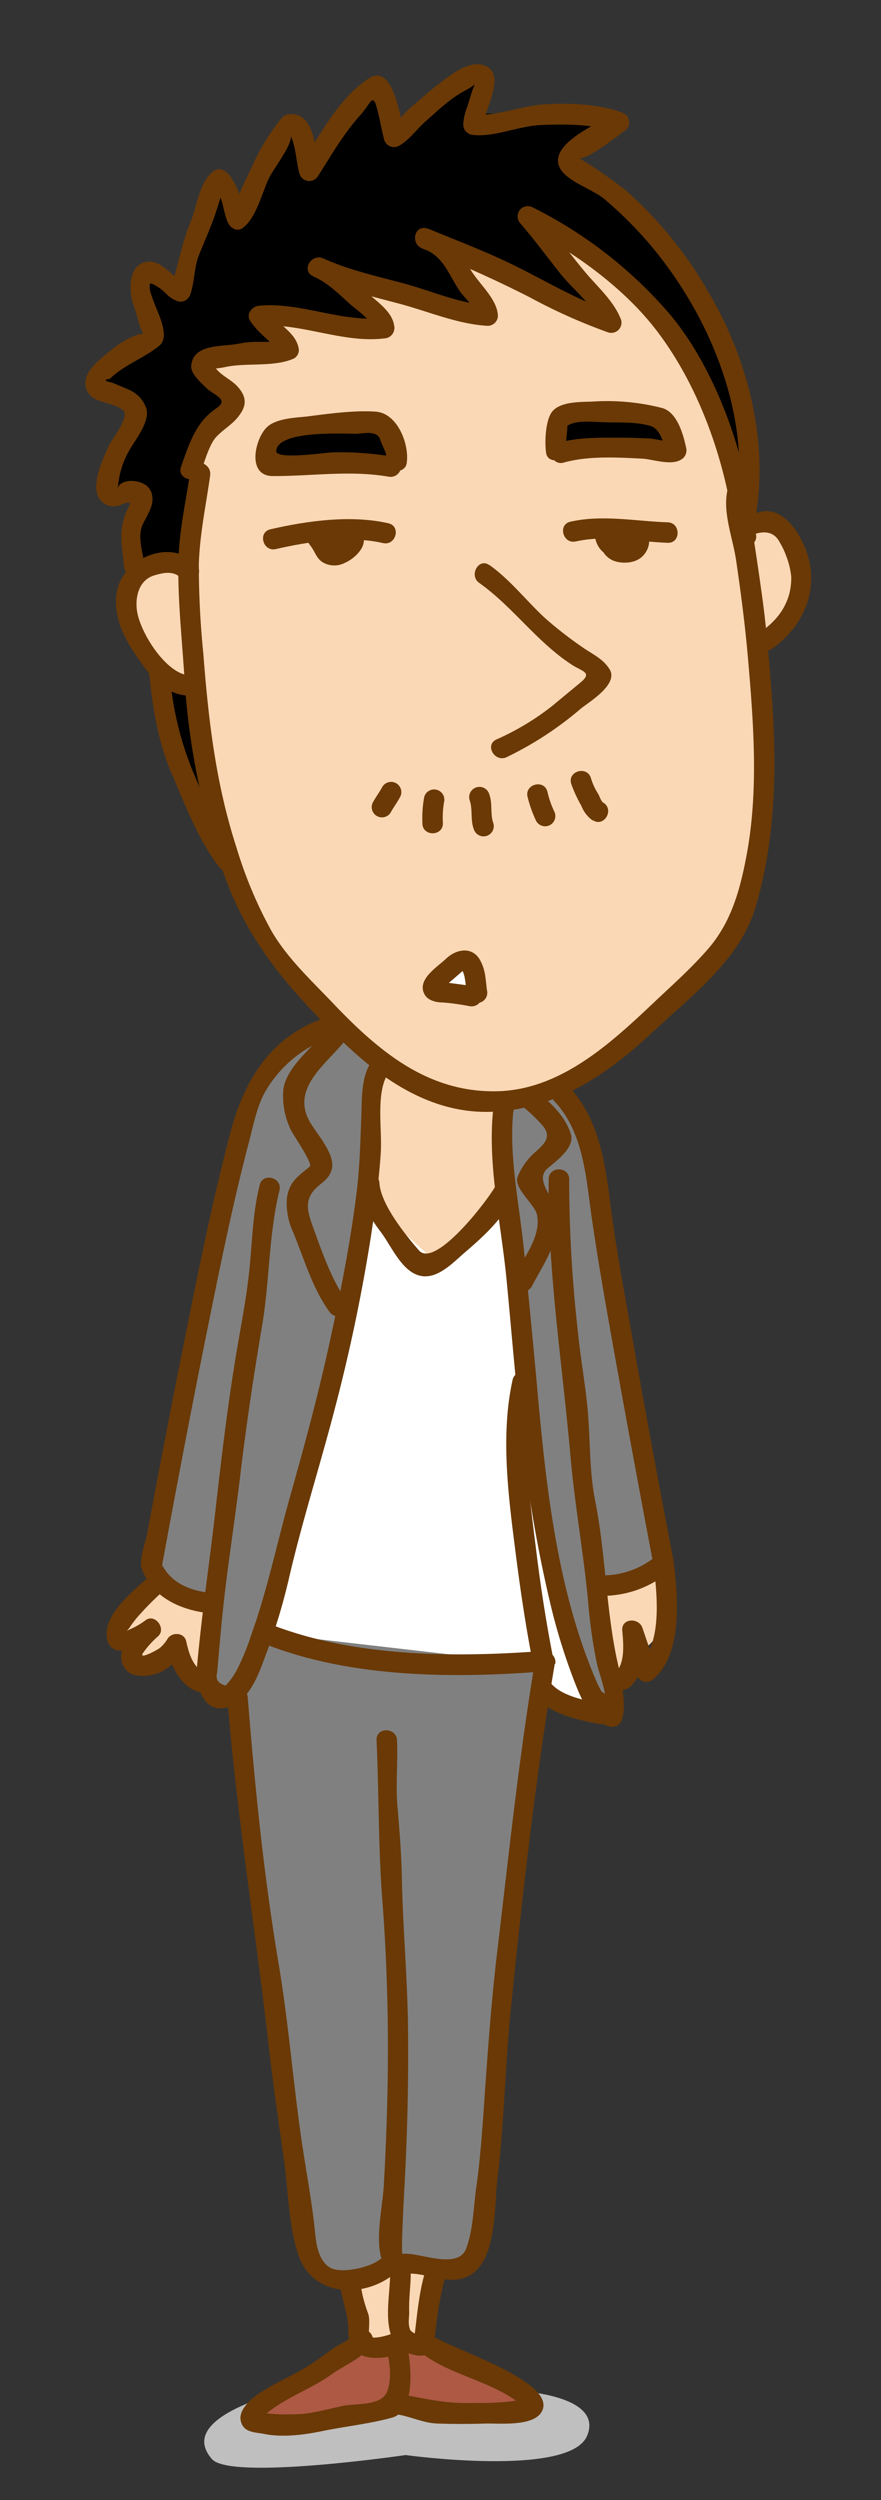 <svg id="レイヤー_1" data-name="レイヤー 1" xmlns="http://www.w3.org/2000/svg" viewBox="0 0 172 487.61"><rect x="0" y="0" width="172" height="487.61" fill="#333333" stroke="none"/><defs><style>.cls-1{fill:#fff;}.cls-2{fill:#fbd8b5;}.cls-3{fill:gray;}.cls-4{fill:#bfbfbf;}.cls-5{fill:#ad5944;}.cls-6{fill:#6a3906;}</style></defs><title>ダニエル</title><path class="cls-1" d="M97.36,278l13.33,7,3.67,40.34s3,8-3.34,6-16-5-16.33-6S80,300.62,80,300.62"/><path class="cls-2" d="M36.31,301.93l8.28,12.22S41.8,327,38,325.4s-3.58-4.78-3.58-4.78-6.93,6.68-7.4,4.05,2.4-7,2.4-7-6.8,4.73-6.59,1.5S41.3,300.36,41.3,300.36"/><path class="cls-2" d="M126.58,300.75s6.73,16-.72,20.71l-2.54-.81s-3.13,18-10.13-3.92-2.56-30-2.56-30"/><path class="cls-3" d="M44.59,314.15S27.1,313.65,30,298.92s16-74.86,16-74.86S45.55,201.32,77.63,197"/><path class="cls-3" d="M101,206.28s10.64,5.89,13.75,17.78,13.92,74.23,13.92,74.23,2,8.57-3.27,10.17-32.47.45-32.47.45"/><path class="cls-4" d="M100.47,466.26s17.57.64,14.15,8.81-35.43,3.75-35.43,3.75-34.18,5-37.82.78c-8.91-10.25,24.94-15.73,24.94-15.73"/><path class="cls-1" d="M92,228.17l11.16,8.51,3,26.12,6.72,56.33s-1.57,3-7.8,3.74-22.68,5.32-22.68,5.32L46.79,316.71l10-67.5,4.68-17.15"/><path class="cls-3" d="M74.54,200.09l-2,16.22-4,33.36L58.33,293.19s-11.24,41.47-15.93,38-1.1-30.84-1.1-30.84l9.76-65.12,2.18-25.6s8.72-9.3,15.1-9.41"/><polygon class="cls-2" points="85.7 442.56 81.59 457.07 76.21 456.59 70.5 456.12 68.77 443.49 77 442.2 85.7 442.56"/><path class="cls-2" d="M75.13,203.52c-1.81,3.55-1.39,32.26-1.39,32.26l11.75,10.7,13.06-12.67,1.38-25.89"/><path class="cls-3" d="M119.06,332.6l-2.78-19.09-2-33.77-3.16-20.09-1.23-33-11.23-11L98.88,230l3,33.09,4.92,43.8S110.55,334.06,119.06,332.6Z"/><polygon class="cls-3" points="105.75 324.74 43.9 317.61 47.02 344.12 61.8 442.09 68.77 443.49 77 442.2 91.43 442.24 99.05 374.64 105.75 324.74"/><path class="cls-5" d="M86.19,459.05l17.13,9.48s-2.91,2.7-3.46,2.61-21.62-1.08-21.62-1.08-17,2.33-17.32,2.34-11.05-.16-11.18-.48,4.22-5.13,4.41-5.46,14.74-8.53,14.74-8.53"/><path class="cls-6" d="M75.44,209.93c-2,3.94-.82,10.55-1.1,14.86-.34,5.34-1.06,10.65-1.86,15.94A339,339,0,0,1,65.3,275c-2.9,11.12-6.44,22.13-9,33.32a116.32,116.32,0,0,1-4.39,14.38c-1.1,2.94-2.46,7-5.08,9C41,335.93,38,330.42,38.47,325c.9-10.11,2.42-20.12,3.57-30.21s2.34-20.21,4-30.26c.93-5.67,2.08-11.25,2.66-17,.55-5.54.65-11,2-16.42.62-2.5,4.48-1.44,3.86,1.06-2.11,8.55-1.91,17.63-3.38,26.32-1.64,9.67-3.08,19.3-4.24,29-1.08,9.08-2.56,18.14-3.49,27.23-.39,3.82-.72,7.68-1.06,11.51-.36,1.28.2,2.12,1.66,2.51a13.56,13.56,0,0,0,2.44-3.54A44.48,44.48,0,0,0,49,319c3.12-8.59,5-17.73,7.47-26.53,2.79-9.89,5.5-19.83,7.71-29.87s4.2-20,5.45-30.1c.61-4.93.72-9.81.91-14.77.11-3.2,0-6.94,1.47-9.83,1.19-2.29,4.64-.27,3.45,2Z"/><path class="cls-6" d="M67.25,203.1c-3.58,4.45-10.25,9-6.94,15.37,1.23,2.39,5.33,6.64,4.44,9.67-.44,1.49-1.35,2.12-2.54,3.12-2.88,2.41-2.31,4.76-1.12,8,1.76,4.84,3.66,10.48,6.71,14.62,1.54,2.08-1.94,4.07-3.45,2-3.32-4.51-5-10.42-7.12-15.57A13.42,13.42,0,0,1,56,233.77c.46-3.25,2-4.21,4.47-6.24.68-.57-3.11-6-3.61-7A15.17,15.17,0,0,1,55.29,213c.14-4.76,6.43-9.34,9.13-12.69,1.62-2,4.43.84,2.83,2.83Z"/><path class="cls-6" d="M100.5,232.76c-2,4.63-5.82,8.14-9.58,11.37-2.38,2-5.56,5.61-9.09,4.64s-5.51-5.93-7.55-8.57-4-6.17-4.21-9.51c-.16-2.58,3.84-2.56,4,0,.25,4.18,5.07,10.15,7.72,13.18,3.26,3.74,14.23-10.74,15.26-13.13s4.46-.33,3.45,2Z"/><path class="cls-6" d="M108.31,324.49c-3.75,22.22-6.29,44.79-8.56,67.21-1.13,11.1-1.29,22.27-2.64,33.35-.7,5.68.08,18.07-7.4,19.46-3.58.67-7.43-1.54-10.94-1a3.85,3.85,0,0,1-4.32-3.05c-1.18-4.26.25-10,.49-14.37q.54-9.57.73-19.16c.21-12-.09-24.09-1-36-.84-10.5-.66-21-1.16-31.53-.12-2.58,3.88-2.57,4,0,.2,4.29-.28,8.53.08,12.83.39,4.59.77,9.15.86,13.75.18,9.88,1.1,19.72,1.21,29.61q.16,15.3-.68,30.55c-.06,1.12-.76,13.5-.39,13.44,3-.43,10.83,3.28,12.43-1.06,1.41-3.84,1.4-8.11,2-12.12.73-5.31,1.12-10.64,1.49-16,.69-10,1.39-19.92,2.58-29.87,2.27-19,4.26-38.14,7.46-57.06.43-2.54,4.28-1.46,3.85,1.07Z"/><path class="cls-6" d="M77,443.47c-6.11,4.95-16,4.39-18.71-3.58-2-5.8-2-12.82-2.88-18.87-1-6.89-2-13.78-2.8-20.7C50,377.14,46.22,354.19,44.36,331c-.21-2.57,3.79-2.55,4,0,1.39,17.28,3.12,34.64,6,51.78,2,11.73,2.87,23.66,4.63,35.44.84,5.62,1.93,11.27,2.49,16.93.24,2.4.58,5.37,2.67,6.94s8.1.15,10-1.4,4.83,1.21,2.82,2.83Z"/><path class="cls-6" d="M87,443.79A66,66,0,0,0,85.11,454c-.32,2.28-.26,5.88-3.61,5.4-8.34-1.22-5.07-11.2-5.33-17-.12-2.58,3.88-2.57,4,0,.13,2.86-.4,5.67-.28,8.53,0,1.22-.3,2.34.22,3.54a2.38,2.38,0,0,0,1.29.76c1,.15.86.54-.57,1.15.58-4.55.92-9.31,2.3-13.72.76-2.46,4.63-1.41,3.86,1.06Z"/><path class="cls-6" d="M79.36,458.22c-2.51,1.65-6.86,2.34-9.53.78-1.69-1-1.82-3.11-1.85-4.85,0-2.86-1.21-5.47-1.54-8.33-.29-2.57,3.71-2.54,4,0a26.93,26.93,0,0,0,1.44,5.42c.4,1.22.08,2.87.15,4.13s4.37,0,5.31-.6c2.16-1.43,4.16,2,2,3.45Z"/><path class="cls-6" d="M79.36,457c.82,3.28,2.07,13.19-2.87,14.54-4.44,1.21-9,1.67-13.54,2.6-3.53.73-7.72,1.28-11.27.58-2-.39-4.24-.24-4.7-2.69-.36-2,1.86-4,3.28-5,3.16-2.2,6.75-3.63,10-5.65,1.73-1.07,3.34-2.36,5-3.5,1.1-.74,3.09-1.47,3.79-2.64,1.32-2.21,4.78-.2,3.45,2-1.6,2.67-5.19,4-7.69,5.79-4.15,3-9.31,4.64-13.15,8-1.23-.49-1.39-.64-.5-.46a32.85,32.85,0,0,0,5.86.3c3.37.07,6.83-1,10.12-1.67,2.43-.48,7.31.08,8.43-2.75,1-2.52.51-5.88-.11-8.39s3.23-3.57,3.85-1.06Z"/><path class="cls-6" d="M84.29,455.42c2.89,2.49,24.94,9,21.44,15-1.7,2.9-8.36,2.18-11,2.26-3.06.1-6.16.1-9.22,0-2.73-.06-5.08-1.27-7.68-1.74s-1.45-4.31,1.07-3.86c4.17.75,7.65,1.6,12,1.59,1.93,0,3.85,0,5.78-.07,1.29-.06,2.56-.18,3.83-.36s1.35-.18.7.32c-5.94-4.48-14.08-5.44-19.75-10.32-2-1.68.88-4.5,2.82-2.83Z"/><path class="cls-6" d="M100.2,216.86c-.86,8.88,1.23,18.15,2.1,27,.92,9.28,1.84,18.57,2.67,27.87,1.7,18.87,4,39.33,11.76,56.83l.69,1.33c1.48.88,1.75,1.79.79,2.72.3-2.45-1.11-5.73-1.67-8.12A99.49,99.49,0,0,1,114.79,312c-.92-9.42-2.6-18.71-3.43-28.14-1.57-17.92-4.45-35.84-4.24-53.86,0-2.58,4-2.58,4,0a264.83,264.83,0,0,0,1.68,29.51c.49,5,1.38,9.92,1.88,14.9.6,6.06.32,12.43,1.54,18.41,2,10.11,2.07,20.54,4.18,30.64.5,2.35,4.3,17.08-3.27,12.43-2.23-1.37-3.77-4.88-4.68-7.16A117.36,117.36,0,0,1,107.74,314,259.91,259.91,0,0,1,102,281.33c-1.26-10.6-2.09-21.27-3.12-31.9s-3.66-22-2.64-32.57c.24-2.54,4.24-2.57,4,0Z"/><path class="cls-6" d="M103.63,216.55l-.53-.1,1.94-3.34c2.65,2.07,5.42,4.8,6.41,8.09.82,2.69-3,5.32-4.62,6.75-2.75,2.44,2.21,6.45,2.17,9.49,0,5.07-2.87,9.05-5.15,13.39-1.2,2.28-4.65.26-3.45-2,1.85-3.52,5.37-7.8,4.41-12-.45-2-4.66-5.15-3.73-7.38a12.79,12.79,0,0,1,3.45-4.78c1.93-1.72,3.32-3.11,1.18-5.39a30.62,30.62,0,0,0-3.5-3.33c-1.74-1.36.21-3.67,2-3.34l.54.1c2.53.47,1.46,4.33-1.07,3.85Z"/><path d="M51.87,168.79s-14.25-8.62-16.61-17.85-3.82-23.87-3.82-23.87-7.55-17.3-5.89-23.24l1.66-5.94-6.52-2.08L26.24,80.4l-6.51-6,9.83-9.79-.4-11.19,5.14,2.51,7.89-19.61,5.13,4.47L57.49,23.2,60.76,31l11.59-14.4L77.79,25l15.5-10.46.36,7.58,24.44.53-6.54,7.73s42.94,30.47,33.45,77"/><path class="cls-2" d="M146.2,175.79l-7.91,10.84-17.41,17s-18.5,13.44-31.42,9.91-38.07-30.77-38.07-30.77l-7.9-21.28L37.3,134.07s-12.81-8.24-11.85-17.89,11.73-5.45,11.73-5.45L39.47,93.2l-1.42-3.62,5.89-10.84-3-8.28L54.71,67l-1-4.23,19.58.35-2-6.5,22.46,3.12L88.23,48.7,117.9,61.15l-9.23-15.42L130,61.83S143.6,89.15,144.13,96l.87,4.88s11.34.9,10.61,9.23-7.32,15.33-7.32,15.33l1.16,17.1-3.19,30.9"/><path d="M76.11,91.11l.9-1.48-1.57-6.16-13.1-1.88s-10.45,3.79-10.51,6.07l-.06,2.28"/><polyline points="108.41 87.73 132.32 87.52 129.68 81.84 117.86 80.17 111.29 80.37 109.1 85.56"/><polyline class="cls-1" points="92.54 193.32 92.5 187.75 87.03 189.12 85.81 192.51"/><path class="cls-6" d="M146.07,96c-.87,2.86.53,5.7,1,8.53.53,3.51,1.06,7,1.55,10.55,1,6.9,1.56,13.83,2.07,20.78,1,13.72.76,27.63-3.13,40.92-3,10.43-12.95,17.79-20.53,24.87-8.86,8.28-19,14.91-31.46,15.2-11.68.27-21.39-6.55-29.35-14.34-9.63-9.42-17.63-18.59-22.27-31.38a142.32,142.32,0,0,1-8-39.84c-.47-7.14-1.23-14.23-1.13-21.4.1-6.32,1.49-12,2.35-18.23.35-2.55,4.2-1.46,3.86,1.06-.81,5.82-2,11.26-2.21,17.17a170.65,170.65,0,0,0,.87,17.51c1,13,2.43,25.43,6.48,37.9A83,83,0,0,0,53,181.57c3.14,5.41,8,9.86,12.27,14.36,8.8,9.21,18.38,17.21,31.83,16.9,12.32-.29,22.1-9.32,30.52-17.27,3.62-3.43,7.34-6.7,10.61-10.48,4.53-5.22,6.24-11.49,7.5-18.14,2.4-12.65,1.4-25.82.3-38.56-.56-6.44-1.39-12.84-2.34-19.24-.67-4.48-2.85-9.71-1.49-14.19.74-2.46,4.61-1.41,3.86,1.07Z"/><path class="cls-6" d="M95.56,110.2c4.12,2.94,7.15,6.94,10.85,10.35a75.86,75.86,0,0,0,7.3,5.68c2,1.4,4,2.22,5.28,4.27,1.88,2.93-4,6.42-5.57,7.69a66.83,66.83,0,0,1-14.5,9.48c-2.32,1.09-4.35-2.36-2-3.45a50.64,50.64,0,0,0,10.94-6.58l5.51-4.56c2.32-1.93.35-2.1-1.66-3.39-6.92-4.47-11.56-11.34-18.15-16-2.08-1.49-.08-5,2-3.45Z"/><path class="cls-6" d="M115.68,160a6.19,6.19,0,0,1-2.17-2.82,26.05,26.05,0,0,1-2-4.34c-.72-2.49,3.14-3.54,3.86-1.07a12.06,12.06,0,0,0,1.42,3.07c.25.41.55,1.46,1,1.71,2.19,1.35.18,4.81-2,3.45Z"/><path class="cls-6" d="M104.7,160.16a23.75,23.75,0,0,1-1.69-4.7c-.67-2.5,3.19-3.56,3.86-1.07a18.94,18.94,0,0,0,1.28,3.76,2,2,0,0,1-.71,2.73,2,2,0,0,1-2.74-.72Z"/><path class="cls-6" d="M92.48,161.66c-.67-1.84-.15-3.84-.81-5.66a2,2,0,0,1,1.4-2.46,2,2,0,0,1,2.46,1.4c.67,1.84.14,3.84.8,5.65a2,2,0,0,1-1.39,2.46,2,2,0,0,1-2.46-1.39Z"/><path class="cls-6" d="M82.47,160.58a22.73,22.73,0,0,1,.35-5.14,2,2,0,0,1,2.46-1.4,2,2,0,0,1,1.4,2.46,18,18,0,0,0-.21,4.08c0,2.59-4,2.58-4,0Z"/><path class="cls-6" d="M142.07,96c-2.4-11.21-7.09-22.8-14.16-31.89-6.5-8.34-16.45-15.4-25.86-20.11.81-1.05,1.62-2.09,2.42-3.14,3.42,4,6.43,8.23,9.79,12.23,2.43,2.9,5.66,5.7,7,9.3a2,2,0,0,1-2.47,2.46,110,110,0,0,1-15.41-6.89c-6.9-3.52-13.84-6.56-21-9.52-2.32-1-1.44-4.71,1.06-3.86,4.71,1.6,5.86,3.28,8.24,7.67,1.57,2.92,5.35,5.88,5.53,9.3a2,2,0,0,1-2,2c-5.9-.32-11.64-2.84-17.33-4.34s-11.43-2.91-16.8-5.31l2-3.46a25.11,25.11,0,0,1,8.14,6.16c1.94,2,5.28,3.91,5.73,6.88A2.05,2.05,0,0,1,75.06,66c-8.21,1-16.34-3.12-24.5-2.43l1.73-3c1.79,2.67,5.66,4.23,6.06,7.65a1.91,1.91,0,0,1-1,1.72c-3.81,1.66-8.93.81-13,1.57-.7.15-1.41.28-2.12.36s-2.05-2.06.27.39c1.11,1.18,2.66,1.85,3.75,3,2,2.11,2,3.91.16,6.14-1.16,1.45-3,2.49-4.27,3.9s-2.27,4.9-2.94,6.8c-.86,2.41-4.73,1.37-3.86-1.06,1.54-4.32,2.83-8.68,6.85-11.37,2.64-1.78-.3-2.5-1.81-3.91-1-1-3.24-2.86-3.05-4.5.49-4.23,5.88-3.61,9.13-4.2a18.9,18.9,0,0,1,3.67-.39l2.94,0q2.73-.63.66,1.06c-1.65-1.73-3.51-3.08-4.86-5.1-.92-1.36.33-2.89,1.72-3C58.74,58.85,66.85,63,75.06,62L73.14,64.5c-.28-1.81-3.41-4-4.71-5.11-2.48-2.21-4.25-4.1-7.33-5.53-2.35-1.09-.31-4.49,2-3.46,5,2.25,10.53,3.48,15.84,4.91s10.83,3.91,16.27,4.2l-2,2c-.06-1.06-2.85-3.85-3.37-4.61-2.3-3.33-3.17-7-7.46-8.5.35-1.29.7-2.58,1.06-3.86,5.78,2.39,11.64,4.58,17.25,7.37,6.29,3.11,12.47,6.85,19.18,9l-2.46,2.46c-1.41-3.7-5.63-7-8.07-10.07-2.58-3.24-5-6.55-7.71-9.69a2,2,0,0,1,2.42-3.14,85.51,85.51,0,0,1,26.66,20.74c7.71,9.19,12.71,22,15.2,33.65.54,2.51-3.31,3.58-3.86,1.06Z"/><path class="cls-6" d="M143.64,105.16c-.81-3,2-4.45,4.45-5.23,3.67-1.14,6.51,2,8.1,4.86,4.47,8,1.78,16.5-5.37,21.69-2.1,1.52-4.09-2-2-3.45,3.57-2.59,5.72-6,5.66-10.52a15.35,15.35,0,0,0-1-4.1,13.87,13.87,0,0,0-1.24-2.61q-1.35-2.67-4.68-1.71c.67,2.5-3.19,3.55-3.86,1.07Z"/><path class="cls-6" d="M36.51,109.4h.35l-1.41,3.41c-1.54-1.55-3.47-1.15-5.32-.59-3.06.92-3.79,4.27-3.37,7,.65,4.21,5.61,12.11,10.12,12.5,2.55.21,2.57,4.22,0,4-4.7-.4-7-3.13-9.56-6.8-2.71-3.84-4.95-7.65-4.65-12.49.45-7.19,10.32-11.76,15.61-6.46a2,2,0,0,1-1.42,3.42h-.35c-2.58,0-2.58-4,0-4Z"/><path class="cls-6" d="M143.58,100.19c3.35-18.28-4.55-37.73-16-51.68A76.38,76.38,0,0,0,118,38.83c-2.13-1.81-7.14-3.4-8.58-5.86-2.85-4.86,7.82-9,10.36-10.84l.48,3.66c-4.28-1.63-10-1.58-14.52-1.41s-9,2.37-13.3,1.95a2.06,2.06,0,0,1-2-2,10.58,10.58,0,0,1,.78-3.49q.42-1.31.81-2.61c.66-2.3,1.45-2-1.36-.49s-5.14,3.78-7.48,5.84c-1.73,1.51-3.31,3.76-5.3,4.86A2,2,0,0,1,75,27.25c-.51-2-.85-4-1.35-5.93-.88-3.46-1.27-1.11-3.19,1-3.38,3.74-5.71,7.85-8.36,12a2,2,0,0,1-3.65-.47c-.65-2.52-.65-5-1.72-7.45.62,1.39-3.26,6.47-4.08,8.08-1.48,2.92-2.54,8-5.29,10-1.13.84-2.51-.12-2.93-1.2-.73-1.82-.9-3.78-1.66-5.58.76-.42.87-.18.32.72-.43,1.44-.88,2.85-1.39,4.27-.88,2.41-1.94,4.75-2.88,7.13S38,55,37.17,57.36a2,2,0,0,1-2.46,1.4,6.2,6.2,0,0,1-2-1.2,9.34,9.34,0,0,0-2.82-2.12c-1.78-1,.18,3.5.57,4.52.63,1.64,2.65,5.79.7,7.41-3.05,2.53-6.74,3.66-9.74,6.52-1.21.18-1.05.42.47.74,1.23.51,2.46,1,3.68,1.57a6.07,6.07,0,0,1,2.89,3.16c1.07,2.48-1.82,6.13-3,8.1A17.28,17.28,0,0,0,23,95.35c.07-1.2,1.78-1.64,2.94-1.55,2.11.17,3.83,1.18,3.83,3.57,0,1.58-1.08,3.29-1.77,4.63-1.38,2.65,0,5.74.21,8.51.24,2.57-3.76,2.55-4,0-.42-4.66-1.3-7.39.95-11.71.84-1.63-1.4-.22-2.33-.12a3.29,3.29,0,0,1-3.18-1.07c-2.27-2.56.5-8.23,1.62-10.74.47-1.05,4.15-5.62,2.8-6.82-1.76-1.58-5.67-1.39-6.9-3.5-2-3.45,2.37-6.51,4.64-8.35a16.48,16.48,0,0,1,4.92-2.88c1.51-.51,1.36.4.67-1.48-.52-1.41-.75-2.79-1.29-4.2-.94-2.42-1.19-7.58,2.07-8.48s5,2.73,7.6,3.74l-2.46,1.4c1.44-4.32,2.06-8.55,3.81-12.82,1.16-2.81,1.59-6.53,3.45-9,4.17-5.49,7,5.9,7.7,7.79l-2.93-1.2c.15-.11,1.73-4.1,1.57-3.71.68-1.64,1.52-3.25,2.28-4.86A41.41,41.41,0,0,1,55,23c1.1-1.24,3.34-.81,4.38.23,2.4,2.4,2.12,6.66,2.89,9.66l-3.65-.48C62.33,26.53,66,19.24,72,15.29c5-3.3,6.42,9.06,6.89,10.89L75.92,25c1.59-.89,3-3.06,4.48-4.24s3-2.68,4.68-3.94c2.18-1.64,6-5,9.12-4.17,5.15,1.42.18,8.8.28,11.69l-2-2c4.17.4,9-1.59,13.3-1.95,4.7-.39,11.16-.14,15.59,1.55a2,2,0,0,1,.47,3.66c-1,.7-7.68,6-8.86,5.17a95.59,95.59,0,0,1,9.21,6.37,78.62,78.62,0,0,1,15.95,19.52c7.8,13.05,12.07,29.48,9.3,44.61-.47,2.53-4.32,1.46-3.86-1.07Z"/><path class="cls-6" d="M42.76,169.05c-4.09-5.27-6.69-12.26-9.32-18.35-2.52-5.87-3.66-12.68-4.27-19-.24-2.57,3.76-2.55,4,0a62.66,62.66,0,0,0,4.4,18.54c2.23,5.18,4.54,11.5,8,16,1.56,2-1.25,4.87-2.83,2.83Z"/><path class="cls-6" d="M130.42,105.87c-5.93-.2-12.07-1.6-18-.27-2.51.57-3.58-3.28-1.06-3.85,6.28-1.42,12.69-.09,19,.12,2.57.08,2.58,4.08,0,4Z"/><path class="cls-6" d="M74.77,105.92c-6.53-1.5-14.53-.3-20.92,1.17-2.51.58-3.58-3.28-1.06-3.86,7.19-1.66,15.76-2.84,23.05-1.17,2.51.58,1.44,4.44-1.07,3.86Z"/><path class="cls-6" d="M110.28,89l-.31.26c-1,.85-3.09.75-3.34-.88-.32-2-.15-5.9.92-7.73,1.39-2.38,5.71-2.24,8-2.32a43.33,43.33,0,0,1,13.77,1.26c2.93.87,4.08,5.17,4.64,7.75a2.07,2.07,0,0,1-.92,2.26c-2,1.29-5.42,0-7.63-.15-5-.24-10.52-.58-15.35.77-2.48.7-3.54-3.16-1.06-3.86,3.78-1.06,7.8-1,11.7-1,2.1,0,4.19.07,6.28.17.44,0,3.88.72,4,.62-.31.75-.61,1.51-.92,2.26-.37-1.71-1.1-4.74-3.06-5.33-2.67-.79-5.68-.65-8.44-.71-2.2,0-5.88-.59-7.81.68.14-.1-.36,4-.33,4.26l-3.34-.88.31-.26c2-1.64,4.81,1.18,2.83,2.83Z"/><path class="cls-6" d="M78.52,88.24l.3.27-3.34.88c.14-.83-1-2.72-1.23-3.59-.59-2-3.38-1.2-4.75-1.2-2.68,0-15.21-.69-15.57,3.32-.17,1.84,9.4.34,11,.31a60.17,60.17,0,0,1,12,.89c2.54.43,1.46,4.29-1.06,3.85-7.56-1.3-15-.09-22.58-.12-5.1,0-3.57-7-1.35-9.36,1.78-1.91,5.64-2,8-2.26,4.24-.54,9.19-1.24,13.44-.94s6.64,6.49,6,10.16C79.05,92,77,92.24,76,91.34l-.3-.27c-1.94-1.71.9-4.53,2.83-2.83Z"/><path class="cls-6" d="M124.87,106.55c-1.39,1.16-2.55,2.44-4.54,2.27a4.69,4.69,0,0,1-4.08-3.72,2,2,0,0,1,3.35-1.95,4.82,4.82,0,0,1,1.05,1.32c.17.3.29.94.58,1.14a1.53,1.53,0,0,0,1.19,0,1.06,1.06,0,0,0,.45-.25c.68-.63.55,1.45-.06.8l.89.51-.16,0,1.95-.52-.11.09.51-.88c0-.11.07-.06.07.51a3.43,3.43,0,0,1-.45,1.55,4.66,4.66,0,0,1-1.67,1.69,3.68,3.68,0,0,1-4.62-.81c-1.64-2,1.17-4.81,2.83-2.83.38.45,0,.07-.23.18.21-.09.11.1.21-.32v1.07a3.59,3.59,0,0,1,.21-2.58,2.2,2.2,0,0,1,3-.76c2.05,1.2,1.78,3.6.45,5.17s-3.68,1.74-5.43,1.29a4.18,4.18,0,0,1-2.42-1.76,6.74,6.74,0,0,0-1.07-1.77l3.34-2c.34,1.54,1.24.27,1.93-.3,2-1.65,4.81,1.16,2.83,2.82Z"/><path class="cls-6" d="M70.12,105.81c-.85,2.07-2.53,3.59-4.91,3.29a7,7,0,0,1-5-3.24c-1.2-1.9,1.65-4.16,3.14-2.42a11.47,11.47,0,0,1,1.39,2.13,2.8,2.8,0,0,0,.52.75c-.25-.25.12-.08-.14,0a3.86,3.86,0,0,0,1.52-.75s.47-.48.35-.32q.19-.33.06-.06c.5,1.07.54,1.39.12,1-2-1.69.89-4.51,2.83-2.83,2.7,2.32-.45,5.48-2.72,6.44a4.44,4.44,0,0,1-4.23-.11c-1.34-.79-1.59-2.28-2.53-3.36l3.14-2.43c.46.72,2.14,2,2.59.9a2,2,0,0,1,2.46-1.39,2,2,0,0,1,1.4,2.46Z"/><path class="cls-6" d="M78,155.63c-.53,1-1.21,1.88-1.74,2.86a2,2,0,0,1-3.46-2c.54-1,1.21-1.88,1.75-2.86a2,2,0,1,1,3.45,2Z"/><path class="cls-6" d="M91.17,194.1c-.15-1-.22-2.11-.4-3.16a6,6,0,0,0-.52-1.71c-.11-.22.71-.08.48,0a2.12,2.12,0,0,0-.9.58c-.69.59-1.31,1.14-2,1.71a5.92,5.92,0,0,0-1,1.05c-.08.14-.17.27-.26.41-1-1.23-1.15-1.72-.54-1.49,2.25.29,4.51.58,6.76.9,2.54.37,1.46,4.22-1.06,3.86a44.87,44.87,0,0,0-5.38-.74c-1.2,0-2.76-.37-3.42-1.49-1.69-2.92,2.39-5.36,4.11-7,1.9-1.84,4.93-2.51,6.55,0a8.75,8.75,0,0,1,1.13,3.25c.14.8.29,2.47.34,2.82a2,2,0,0,1-1.39,2.46,2,2,0,0,1-2.46-1.4Z"/><path class="cls-6" d="M111.05,211.92c5.7,6,7.08,14.58,8.06,22.45,1.07,8.61,2.69,17.17,4.2,25.71q3.91,22.14,8.17,44.22a2,2,0,0,1-.51,1.95,20.45,20.45,0,0,1-13.39,5c-2.58,0-2.58-4,0-4a16.22,16.22,0,0,0,10.56-3.81c-.17.65-.34,1.3-.52,1.95q-4-21-7.78-42.08c-1.54-8.62-3.08-17.26-4.33-25.93-1.11-7.77-1.58-16.58-7.29-22.61-1.77-1.87,1.06-4.71,2.83-2.83Z"/><path class="cls-6" d="M131.55,304.83c.82,6.75,1.73,17.62-3.93,22.61a2,2,0,0,1-3.34-.88l-2.72-8,3.93-.53c.32,3.56.39,8.46-2.52,11-1.93,1.7-4.77-1.12-2.83-2.83s1.57-5.75,1.35-8.19,3.24-2.56,3.93-.53c.9,2.65,1.81,5.31,2.72,8l-3.35-.88c4.67-4.12,3.44-14.18,2.76-19.78-.31-2.55,3.7-2.52,4,0Z"/><path class="cls-6" d="M66,201.92a23.64,23.64,0,0,0-14.4,11.32c-1.56,3-2.23,6.6-3.08,9.82-3.12,11.91-5.56,24-8,36.06S35.8,283,33.55,295q-.91,4.88-1.81,9.76c-.25,1.35.21,1.09-.19.18,1.62,3.67,5.48,5.28,9.25,5.69,2.53.27,2.56,4.27,0,4-5.5-.6-11.16-3.11-13.13-8.7-.59-1.65.71-5,1-6.53q3.55-19.14,7.38-38.22c2.73-13.56,5.46-27.17,9-40.54,2.81-10.57,8.53-19.53,19.91-22.55,2.5-.67,3.55,3.19,1.06,3.85Z"/><path class="cls-6" d="M32.09,310.11a59.71,59.71,0,0,0-5.15,5.16,20.34,20.34,0,0,0-1.53,2c-.81,1.21-1.08.95.14.42A14.5,14.5,0,0,0,28.42,316c1.83-1.37,4.11,1.64,2.43,3.14a17.55,17.55,0,0,0-2.94,3.27c-.92,1.39,2.84-.6,3.37-1.06a7.07,7.07,0,0,0,1.42-1.71c.86-1.4,3.28-1.28,3.66.48.47,2.21,1.42,5.63,4,6.09s1.46,4.31-1.07,3.86c-4-.73-6-5.28-6.74-8.89l3.66.48a12.45,12.45,0,0,1-4.47,4.27c-1.76,1-5.69,1.59-7.18-.3-2.61-3.33,1-7.09,3.51-9.32l2.42,3.14c-2.58,1.93-9.87,5-9.67-1,.14-4.24,5.59-8.56,8.49-11.12,1.93-1.7,4.77,1.12,2.83,2.83Z"/><path class="cls-6" d="M104,270.15c-2.3,10.4-.59,22,.7,32.39.86,7,1.95,14,3.3,20.88A2,2,0,0,1,106,326c-17.44,1.36-37,1.22-53.53-5.07-2.38-.91-1.35-4.77,1.06-3.85C69.76,323.2,88.89,323.28,106,322l-1.93,2.54c-1.42-7.27-2.51-14.61-3.44-21.95-1.38-10.83-2.94-22.66-.56-33.45.56-2.52,4.42-1.45,3.86,1.06Z"/><path class="cls-6" d="M116.82,336.22c-3.93-.77-9-1.86-11.88-4.85-1.79-1.86,1-4.69,2.83-2.83,2.34,2.44,6.91,3.19,10.12,3.82,2.53.49,1.45,4.35-1.07,3.86Z"/></svg>